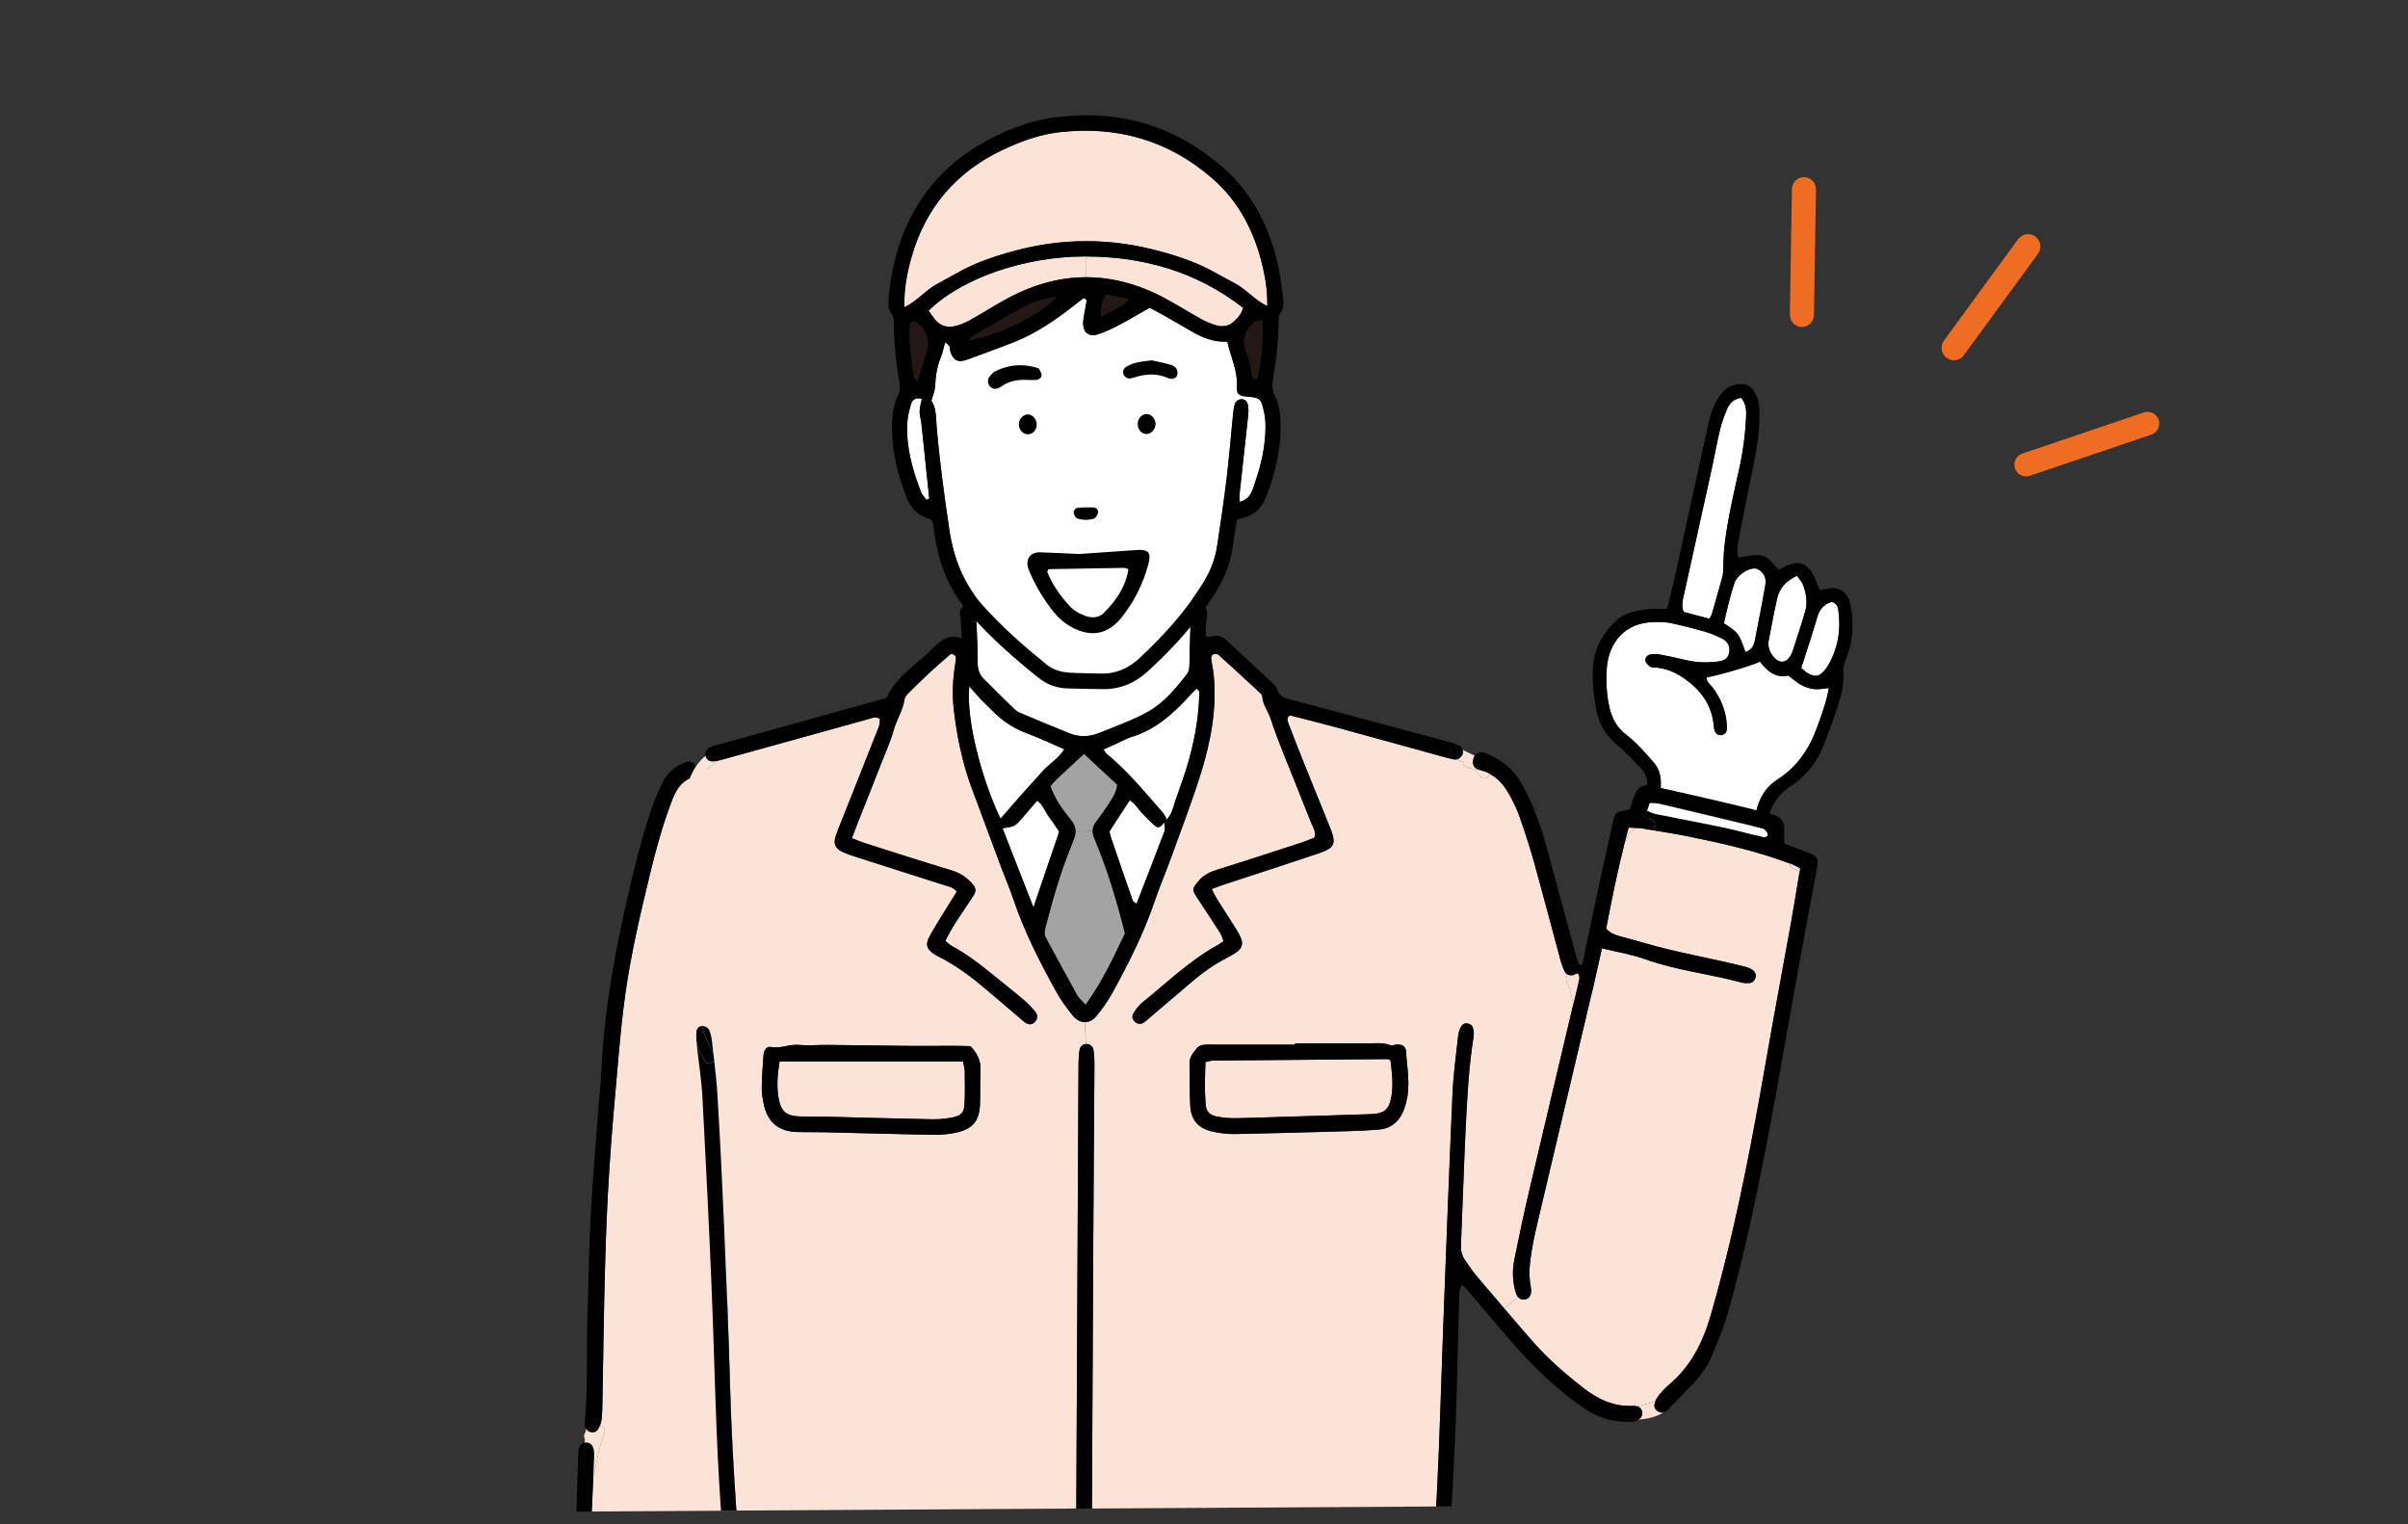 <svg fill="none" height="119" viewBox="0 0 188 119" width="188" xmlns="http://www.w3.org/2000/svg" xmlns:xlink="http://www.w3.org/1999/xlink"><rect x="0" y="0" width="188" height="119" fill="#333333" stroke="none"/><mask id="a" height="119" maskUnits="userSpaceOnUse" width="188" x="0" y="0"><path d="m0 0h188v119h-188z" fill="#d9d9d9"/></mask><g mask="url(#a)"><path d="m141.883 48.16c.185-.642.558-1.012 1.144-1.18.344.118.457.367.498.651.213 1.494-.016 2.917-.758 4.244-.099.173-.214.335-.344.482-.393.454-.702.514-1.25.22-.201-.109-.361-.284-.546-.434.453-1.421.883-2.694 1.256-3.983z" fill="#fff"/><path d="m140.291 44.949c.181.262.385.46.474.696.252.673.379 1.379.17 2.084-.309 1.059-.653 2.108-.996 3.155-.061.182-.17.358-.295.507-.29.347-.705.35-1.034.035-.424-.41-.633-.896-.511-1.494.217-1.081.405-2.171.656-3.244.19-.808.719-1.361 1.536-1.738z" fill="#fff"/><path d="m136.996 50.056c-.078.399-.306.708-.722.848-.529-1.486-.529-1.486-1.684-2.249.226-1.044.482-2.105.823-3.146.194-.587 1.051-1.186 1.646-1.13.2.02.422.196.563.361.246.29.255.667.191 1.018-.259 1.436-.532 2.867-.817 4.298z" fill="#fff"/><path d="m134.82 31.973c.188-.447.479-.827 1.116-.916.424.51.41 1.062.38 1.614-.07 1.266-.223 2.524-.497 3.765-.462 2.087-.965 4.17-1.199 6.296-.06.549-.057 1.101-.089 1.65-.009.196.003.399-.047.584-.271.995-.552 1.984-.838 2.971-.032.106-.106.202-.197.362-.679-.179-1.352-.359-2.01-.532-.197-.543-.044-1.009.055-1.462.72-3.287 1.456-6.569 2.178-9.856.213-.966.378-1.943.612-2.906.129-.534.323-1.06.536-1.57z" fill="#fff"/><path d="m129.546 63.916c.055-.686.182-1.353.344-2.026.056-.232-.064-.408-.23-.485.041-.676-.058-1.333-.59-1.931-.661-.74-1.3-1.494-2.091-2.099-.726-.555-1.135-1.286-1.332-2.179-.217-.977-.266-1.966-.205-2.955.127-2.048 1.396-3.643 3.695-3.677.433-.009.877-.006 1.3.08.89.188 1.77.416 2.646.664.453.131.899.316 1.32.523.517.252.702.651.593 1.165-.102.469-.472.601-.884.654-.832.103-1.655.083-2.479-.112-.69-.168-1.387-.315-2.089-.446-.225-.044-.468-.026-.698.006-.243.038-.45.312-.376.517.058.168.211.316.353.428.08.064.229.055.344.064.852.049 1.603.361 2.299.839 1.259.871 2.129 1.994 2.32 3.564.02.156.02.319.061.469.067.252.229.414.503.414.242.003.445-.185.465-.446.011-.156.006-.316-.006-.473-.083-1.059-.485-1.99-1.121-2.83-.173-.228-.491-.399-.425-.766.881-.141 3.443-.89 4.142-1.222.552.724 1.225 1.321 2.213 1.085.369.275.663.552 1.007.737.307.162.66.284 1.004.322.36.041.736-.044 1.158-.077-.202 1.116-.567 2.076-.913 3.041-.609 1.688-1.556 3.105-3.096 4.091-1.421.907-1.727 2.365-1.906 3.88-.185-.141-.485-.156-.647.105-.361.584-3.218-.234-3.739-.338-.982-.197-1.955-.426-2.94-.582z" fill="#fff"/><path d="m136.85 64.871c.006-.047.012-.096.017-.143.147.112.226.3.124.5-.035-.042-.07-.089-.098-.13-.043-.056-.05-.155-.043-.228z" fill="#000"/><path d="m129.131 62.584c.15 0 .415-.174.433-.3.04-.294.081-.59.096-.88.168.079.286.255.23.485-.161.673-.289 1.341-.344 2.026.985.156 1.958.385 2.939.578.519.103 3.376.922 3.738.338.162-.259.462-.246.647-.105-.006.047-.01.096-.016.142-.009.073 0 .17.042.229.029.041.064.086.099.13-.003.012-.013.026-.02.041-.526.845-2.014.517-2.802.402-1.705-.255-3.374-.74-5.083-.957-.229-.029-.443-.176-.433-.434.022-.604.103-1.197.219-1.784.084.051.179.086.255.086z" fill="#fff"/><path d="m129.562 62.283c-.018.127-.283.3-.433.3-.076 0-.17-.035-.258-.086.052-.281.115-.558.182-.839.076-.312.38-.367.603-.255-.012.29-.053.584-.094.88z" fill="#000"/><path d="m142.768 51.875c.743-1.327.971-2.75.758-4.244-.041-.284-.153-.532-.497-.651-.587.168-.96.537-1.144 1.18-.373 1.289-.804 2.562-1.257 3.984.185.15.347.325.546.434.548.294.858.234 1.25-.22.13-.149.246-.311.344-.484zm-4.157-.452c.329.316.744.312 1.034-.035.124-.147.233-.325.295-.507.344-1.047.688-2.096.996-3.155.207-.705.082-1.411-.17-2.084-.089-.237-.291-.434-.474-.696-.817.379-1.346.931-1.537 1.738-.251 1.072-.439 2.163-.656 3.244-.121.598.088 1.084.512 1.494zm-3.197-5.915c-.341 1.04-.599 2.102-.823 3.146 1.154.763 1.154.763 1.683 2.249.417-.138.644-.449.723-.848.287-1.432.558-2.862.817-4.298.064-.35.055-.728-.191-1.018-.141-.165-.364-.341-.564-.361-.594-.055-1.451.544-1.645 1.13zm-1.126-11.966c-.234.963-.399 1.94-.613 2.906-.721 3.287-1.458 6.569-2.177 9.856-.099.454-.252.919-.055 1.462.658.173 1.332.353 2.01.532.089-.159.165-.255.197-.362.284-.989.566-1.978.838-2.971.05-.185.037-.388.047-.584.031-.549.028-1.101.089-1.65.233-2.128.737-4.209 1.199-6.296.274-1.241.427-2.498.497-3.764.029-.552.044-1.104-.381-1.614-.635.089-.927.469-1.115.916-.217.51-.411 1.036-.536 1.57zm-7.884 24.744c-.936-.757-1.555-1.682-1.779-2.859-.205-1.093-.315-2.192-.262-3.311.066-1.43.742-2.594 1.696-3.564.716-.728 1.736-.91 2.729-1.009.43-.044.864-.009 1.364-.009.217-.887.433-1.723.618-2.562.743-3.366 1.476-6.73 2.213-10.095.188-.849.348-1.706.589-2.541.143-.485.37-.966.65-1.391.384-.581.931-.963 1.676-.969.479-.003.839.185 1.078.604.283.494.386 1.027.396 1.593.022 1.599-.266 3.155-.584 4.71-.338 1.665-.691 3.334-.997 5.007-.099.529-.24 1.078-.076 1.627 2.017-.332 2.017-.332 3.149.971.261-.133.523-.303.81-.408.771-.284 1.412-.058 1.823.661.228.408.378.862.58 1.336.2-.044.386-.08.571-.121 1.004-.22 1.632.323 1.823 1.235.14.651.176 1.335.15 2.001-.034.789-.219 1.567-.525 2.307-.147.358-.205.705-.176 1.127.047.654-.08 1.347-.278 1.979-.366 1.212-.809 2.4-1.268 3.576-.52 1.327-1.384 2.425-2.572 3.194-1.091.702-1.629 1.679-1.833 2.911-.052.309-.119.631-.258.904-.067.124-.326.203-.5.203-.07-.003-.147-.082-.217-.171.102-.199.023-.387-.124-.5.179-1.515.485-2.971 1.906-3.88 1.54-.986 2.487-2.402 3.096-4.091.347-.966.711-1.925.913-3.041-.422.035-.797.118-1.158.077-.344-.038-.696-.159-1.003-.322-.343-.185-.638-.463-1.008-.737-.988.237-1.661-.361-2.213-1.084-.698.332-3.261 1.081-4.141 1.222-.067.367.251.538.424.766.636.842 1.036 1.773 1.121 2.83.012.159.017.319.006.473-.019.259-.222.449-.465.446-.274 0-.436-.162-.503-.414-.041-.15-.041-.312-.061-.469-.191-1.57-1.06-2.695-2.32-3.564-.695-.476-1.447-.789-2.299-.839-.115-.009-.263 0-.344-.064-.141-.112-.294-.261-.353-.428-.074-.205.134-.479.376-.517.23-.032.474-.049.699-.006.701.13 1.398.278 2.088.446.823.197 1.646.217 2.479.112.412-.053.782-.185.884-.654.109-.514-.076-.913-.593-1.165-.421-.208-.867-.393-1.32-.523-.876-.249-1.756-.476-2.646-.664-.421-.086-.867-.089-1.3-.08-2.3.035-3.567 1.631-3.695 3.676-.06.989-.012 1.978.205 2.955.195.893.606 1.624 1.332 2.18.791.604 1.431 1.359 2.091 2.099.532.598.631 1.254.59 1.931-.223-.112-.529-.058-.603.255-.067.281-.131.558-.182.839-.093-.055-.17-.134-.194-.205-.09-.294-.112-.625-.087-.933.043-.555-.127-1.012-.512-1.4-.553-.552-1.064-1.168-1.676-1.662z" fill="#000"/><path d="m55.944 103.42c-.223-9.349.326-18.659.408-28.002.023-2.663.135-5.34.032-7.999-.067-1.755.083-5.909-1.923-6.771-.096-.041-.159-.102-.196-.17-.018.023-.038.045-.058.067-.058.055-.115.121-.185.147-.921.323-1.3 1.104-1.612 1.937-.682 1.819-1.205 3.686-1.658 5.574-.746 3.079-1.47 6.164-1.919 9.304-.245 1.723-.408 3.461-.564 5.198-.258 2.879-.517 5.759-.702 8.647-.167 2.568-.265 5.143-.335 7.719-.096 3.524-.136 7.051-.203 10.575-.006.396-.017.795-.07 1.186-.02.17-.07.341-.136.5.258.013.494.214.374.521-.383.995-.591 2.032-.771 3.082-.014.086-.049.153-.099.201-.042.951-.086 1.904-.129 2.855l10.457-.062c-.274-4.836-.596-9.669-.712-14.508z" fill="#fbe4d7"/><path d="m56.76 92.159c.127-7.699.539-15.389.523-23.091-.006-1.981-.092-3.978-.477-5.926-.233-1.183-.693-2.723-1.909-3.244-.199-.086-.39-.02-.517.105.02.17-.02.344-.115.475.038.07.102.13.196.17 2.008.862 1.858 5.016 1.923 6.771.105 2.659-.009 5.336-.032 7.999-.082 9.343-.63 18.653-.408 28.001.115 4.839.438 9.673.715 14.506l.786-.004c-.506-8.577-.827-17.168-.685-25.762z" fill="#fbe4d7"/><path d="m54.379 60.004c.02.17-.02.344-.115.475-.071-.152-.014-.346.115-.475z" fill="#000"/><path d="m45.644 112.617c.049-.012.1-.018.156-.015.332.012.558.293.59.76.011.196.003.396-.006.596-.017.393-.035.784-.051 1.177-.229.234-.752.076-.752-.318-.002-.737.011-1.471.064-2.2z" fill="#000"/><path d="m45.748 111.541c.008-.061.015-.119.023-.179 0-.006 0-.009 0-.014h.003c.006-.038.009-.076.015-.115.074-.492.855-.361.849.115v.006c.061-.019.124-.029.188-.023-.023.061-.049.119-.079.173-.112.226-.323.351-.586.31-.183-.032-.32-.131-.412-.273z" fill="#000"/><path d="m46.638 111.348c.006-.476-.774-.607-.849-.115-.006.041-.009.077-.015.115h-.003v.014c-.009.06-.015.118-.023.179-.035-.055-.064-.116-.086-.182-.038-.11-.029-.234-.017-.119.259-2.878.127-5.539.211-8.19.086-2.654.115-5.31.252-7.961.141-2.729.379-5.453.58-8.178.083-1.145.22-2.287.271-3.434.211-4.652 1.058-9.199 2.103-13.72.508-2.199 1.043-4.394 1.77-6.534.255-.746.564-1.48.918-2.183.39-.769 1.026-1.304 1.861-1.567.28-.086.577.055.702.303.036.073.058.15.067.229-.13.13-.188.325-.115.475-.018.023-.038.045-.058.067-.058.055-.115.121-.185.147-.921.323-1.3 1.104-1.613 1.937-.682 1.819-1.205 3.686-1.658 5.574-.746 3.079-1.47 6.164-1.919 9.304-.245 1.723-.408 3.461-.564 5.198-.258 2.879-.517 5.759-.702 8.647-.167 2.568-.265 5.143-.335 7.719-.096 3.523-.136 7.051-.203 10.574-.006.396-.017.795-.07 1.186-.02.17-.07.342-.136.501-.064-.006-.127.003-.188.023.002-.002.002-.005.002-.008z" fill="#000"/><path d="m45.8 112.602c-.055-.003-.106.003-.156.015.006-.098.011-.194.02-.292-.08-.151-.092-.345.042-.513.009-.023.012-.046.017-.07.009-.067.015-.136.023-.203.092.143.229.24.414.271.264.041.474-.083.586-.309.029-.055.055-.112.079-.173.258.012.494.214.374.52-.383.995-.591 2.033-.771 3.082-.014.087-.049.154-.099.202.017-.393.035-.784.051-1.177.009-.199.017-.399.006-.596-.029-.464-.253-.745-.587-.757z" fill="#fbe4d7"/><path d="m46.332 115.135c-.229.234-.752.076-.752-.319 0-.737.012-1.471.064-2.199-.271.064-.462.316-.497.689-.02.195-.006.396-.012.593-.049 1.365-.089 2.733-.135 4.1l1.202-.008c.044-.954.088-1.905.13-2.856z" fill="#000"/><path d="m134.601 64.606c-1.773-.373-3.555-.702-5.333-1.062-.22-.044-.427-.153-.688-.246.079-.234.138-.411.211-.625.303.029.58.02.841.083 2.605.613 5.211 1.241 7.814 1.864.115.026.245.055.328.127.105.092.205.223.237.355.041.182-.162.297-.428.234-.995-.237-1.98-.52-2.982-.731z" fill="#fff"/><path d="m78.112 63.908c-1.429-2.971-2.713-7.719-2.438-10.332.417.472.667.769.933 1.05.274.287.568.549.846.833.782.813 1.699 1.405 2.76 1.802.962.361 1.894.804 2.885 1.229-.468.734-1.205 1.159-1.75 1.772-.523.593-1.065 1.171-1.591 1.764-.55.619-1.09 1.248-1.644 1.884z" fill="#fff"/><path d="m81.872 63.73c.283.376.536.775.823 1.191-.644 1.899-1.288 3.79-2.011 5.912-.867-2.215-1.638-4.192-2.414-6.175.956-.14.959-.14 1.591-.859.361-.414.717-.833 1.118-1.301.45.329.6.839.893 1.232z" fill="#fff"/><path d="m88.734 70.548c-.133-.102-.264-.147-.291-.232-.59-1.679-1.17-3.366-1.744-5.051-.038-.106-.049-.229-.074-.37.508-.781 1.023-1.573 1.579-2.428.44.262.65.696.968 1.018.332.335.653.686 1.017.989.242.205.459.089.693-.293.02.229.115.488.044.686-.709 1.885-1.446 3.758-2.191 5.682z" fill="#fff"/><path d="m90.671 63.304c-1.358-1.544-2.663-3.14-4.263-4.452-.086-.073-.139-.185-.258-.35.373-.168.717-.322 1.058-.475.358-.165.708-.37 1.081-.482 1.935-.584 3.363-1.87 4.671-3.328.147-.165.312-.312.459-.46.285.176.217.39.211.572-.061 1.952-.444 3.848-1.017 5.706-.327 1.056-.743 2.087-1.062 3.146-.108.35-.286.616-.52.852.032-.079.02-.168-.023-.252-.089-.171-.208-.334-.336-.478z" fill="#fff"/><path d="m92.936 49.078c-.032.881-.05 1.764-.067 2.645-.009.319.006.631-.208.905-.877 1.133-1.808 2.255-3.061 2.949-1.205.667-2.525 1.127-3.804 1.647-.762.312-1.555.322-2.323.012-1.282-.514-2.56-1.053-3.833-1.589-.176-.076-.35-.197-.488-.332-.794-.772-1.584-1.55-2.363-2.336-.353-.355-.465-.789-.462-1.298.006-.989-.038-1.981-.089-2.97-.012-.252-.052-.504-.108-.752.083-.047.153-.124.191-.24 1.728-5.331 17.661-1.925 16.494.925-.082.197-.011.35.12.434z" fill="#fff"/><path d="m83.833 65.522c.089-.211.133-.414.133-.607l1.343-.052c0 .137.023.278.073.422.038.112.086.223.13.332.959 2.307 1.678 4.693 2.32 7.245-.864 1.812-1.75 3.743-3.073 5.568-.274-.303-.526-.497-.667-.752-.826-1.486-1.629-2.986-2.442-4.479-.147-.265-.104-.511-.029-.795.561-2.142 1.15-4.279 1.999-6.331.073-.182.133-.37.212-.552z" fill="#a3a3a3"/><path d="m83.968 64.917c0-.323-.121-.628-.373-.931-.627-.763-1.205-1.57-1.591-2.613.197-.22.344-.405.514-.564.688-.648 1.384-1.283 2.117-1.963.893.83 1.75 1.627 2.595 2.412-.067.613-.367 1.037-.641 1.462-.321.497-.67.98-1.028 1.452-.171.223-.248.451-.248.695z" fill="#a3a3a3"/><path d="m127.821 109.781c-.105-.023-.214-.044-.318-.038-1.517.089-2.771-.527-3.925-1.428-1.378-1.072-2.695-2.217-3.851-3.53-.769-.874-1.529-1.755-2.286-2.64l1.066-.907c.13.157.306.223.523.202.315-.032.513-.291.51-.682 0-.119-.012-.24-.035-.357-.187-.954-.063-1.899.093-2.836.141-.859.341-1.712.541-2.559 1.294-5.491 2.597-10.977 3.893-16.467.124-.523.249-1.047.373-1.57.227-.96.433-1.922.664-2.945 1.183.293 2.318.475 3.385.855 2.439.871 5.012 1.142 7.493 1.812.188.052.392.058.586.05.265-.009.447-.17.52-.414.076-.252-.035-.479-.239-.622-.157-.109-.351-.185-.538-.234-.613-.156-1.228-.3-1.846-.437-1.431-.319-2.866-.607-4.288-.951-1.153-.278-2.288-.628-3.431-.934-.459-.124-.918-.229-1.313-.661.422-2.24.883-4.489 1.456-6.755.07-.05.127-.127.159-.235.13-.473.433-.789.823-.862.141.006.277.02.414.041.069.012.138.023.207.035.026.009.055.02.084.035.106.05.21.055.303.026 1.014.165 2.024.329 3.029.532 2.664.541 5.31 1.145 7.862 2.099-.003.194.137.344.319.422.156.064.324.15.43.284-.217 1.308-.414 2.569-.641 3.83-.587 3.276-1.205 6.545-1.779 9.821-.913 5.23-1.858 10.455-3.105 15.615-.431 1.773-.89 3.536-1.396 5.285-.603 2.087-1.537 3.99-3.252 5.42-.3.252-.57.552-.822.859-.106.133-.194.285-.256.447-.462.155-.942.264-1.412.395z" fill="#fbe4d7"/><path d="m108.562 82.772c.112.928.226 1.828.083 2.735-.169 1.089-.522 1.426-1.629 1.465-2.291.08-4.578.141-6.869.211-1.225.038-2.446.086-3.671.105-.471.006-.947-.032-1.409-.118-.661-.121-.896-.379-.944-1.024-.08-1.06-.051-2.122-.006-3.241.242-.049.424-.112.606-.115 4.54-.044 9.084-.077 13.625-.115.035.002.067.03.214.099z" fill="#fbe4d7"/><path d="m112.2 116.327c.214-4.195.315-8.396.474-12.596.234-6.101.459-12.201.728-18.3.069-1.541.28-3.076.448-4.611.029-.264.137-.541.284-.758.201-.3.765-.191.863.162.061.22.09.472.055.696-.383 2.393-.505 4.808-.623 7.221-.144 3.009-.235 6.021-.364 9.032-.018.46.073.859.341 1.228.281.382.529.792.835 1.154.734.864 1.467 1.729 2.205 2.59l1.066-.907c-.07-.08-.125-.191-.165-.324-.257-.853-.29-1.726-.113-2.591.361-1.784.737-3.567 1.152-5.339 1.141-4.866 2.296-9.725 3.449-14.588-.066-.323-.136-.645-.21-.966-.019-.064-.078-.226-.114-.373-.035-.038-.064-.083-.086-.14-.078-.196-.19-.443-.122-.658.013-.035.029-.067.052-.102-.015-.043-.026-.086-.038-.13-.051-.038-.092-.089-.127-.15-.15-.272-.258-.575-.341-.878-.693-2.559-1.364-5.128-2.075-7.684-.341-1.22-.733-2.425-1.155-3.619-.207-.593-.5-1.165-.806-1.717-.373-.667-.846-1.219-1.491-1.564-.076.291-.453.5-.72.217-.214-.226-.335-.454-.535-.596-.197-.038-.389-.083-.574-.159-.173-.073-.272-.235-.294-.396-.147-.073-.299-.144-.452-.211-.076.02-.153.026-.23.012-.35-.067-.691-.168-1.034-.261-2.632-.725-5.26-1.458-7.894-2.174-1.297-.353-2.6-.676-3.879-1.009-.3.202-.188.443-.108.657.411 1.072.826 2.142 1.256 3.206.663 1.653 1.346 3.299 2.005 4.955.475 1.203.338 1.535-.88 1.946-2.473.836-4.957 1.634-7.435 2.45-.297.099-.587.214-.944.347.156.3.264.543.405.769.485.772.982 1.532 1.467 2.304.147.234.289.478.399.731.2.472.092.824-.344 1.13-.224.159-.471.294-.717.422-.953.491-1.834 1.098-2.652 1.79-1.208 1.024-2.413 2.055-3.616 3.082-.089.076-.179.153-.283.211-.232.137-.456.099-.653-.077-.203-.179-.258-.431-.127-.642.185-.3.393-.61.662-.827 1.944-1.559 3.734-3.319 5.942-4.53.135-.076.261-.176.44-.3-.089-.22-.144-.449-.264-.635-.599-.934-1.212-1.857-1.82-2.785-.393-.604-.356-.673.095-1.226.399-.485.89-.737 1.476-.922 2.229-.692 4.445-1.42 6.667-2.142.328-.108.65-.252.942-.367.14-.494-.13-.833-.268-1.189-.708-1.806-1.447-3.599-2.161-5.406-.35-.881-.696-1.77-.985-2.671-.194-.599-.627-1.101-.656-1.764-.006-.128-.17-.262-.286-.37-1.043-.966-2.091-1.931-3.151-2.882-.083-.076-.3-.058-.427-.012-.073.026-.141.205-.13.306.052.431.156.852.199 1.283.258 2.613-.217 5.146-.979 7.615-.705 2.266-1.562 4.483-2.372 6.719-.402 1.116-.877 2.208-1.259 3.334-.852 2.527-2.05 4.891-3.334 7.217-.341.622-.768 1.203-1.218 1.752-.258.316-.574.472-.896.472l.08 1.714c.262-.035.552.156.596.46.054.39.074.789.073 1.181-.026 4.359-.064 8.72-.086 13.079-.038 7.179-.073 14.357-.108 21.537l26.878-.162c.021-.429.047-.852.07-1.274zm-2.805-29.25c-.379.648-.969 1.044-1.731 1.101-.788.064-1.578.102-2.369.124-2.961.084-5.923.17-8.891.226-.584.009-1.185-.067-1.756-.194-1.081-.246-1.652-.893-1.719-1.984-.067-1.104-.029-2.214-.061-3.322-.015-.532.317-.881.609-1.244.108-.134.341-.206.523-.226.352-.035.711-.012 1.065-.012h6.05c0-.035 0-.067 0-.099 1.858 0 3.714-.012 5.575.003.625.006 1.263-.103 1.875.15.121.05.297-.049.451-.061.45-.035.731.13.757.535.08 1.298.35 2.6.031 3.897-.094.382-.215.773-.41 1.104z" fill="#fbe4d7"/><path d="m75.321 83.581c.012.83.026 1.662-.009 2.492-.032.766-.211.998-.941 1.151-.535.112-1.094.159-1.644.147-2.808-.053-5.616-.14-8.423-.205-.63-.018-1.265.006-1.897-.018-1.023-.038-1.425-.387-1.609-1.376-.185-.986-.082-1.957.067-2.914h14.318c.056.281.136.499.139.722z" fill="#fbe4d7"/><path d="m84.148 93.949c.017-3.648.035-7.294.058-10.939.003-.355.026-.714.083-1.062.044-.243.217-.419.488-.451l-.08-1.714c-.329 0-.658-.165-.927-.494-.474-.581-.924-1.194-1.288-1.847-1.308-2.356-2.531-4.753-3.392-7.32-.277-.824-.627-1.625-.933-2.441-.777-2.079-1.553-4.154-2.32-6.234-.724-1.984-1.141-4.036-1.381-6.129-.133-1.191-.067-2.374.13-3.554.026-.153.044-.309.041-.466-.003-.176-.323-.323-.459-.205-.539.466-1.081.931-1.603 1.417-.549.511-1.087 1.038-1.617 1.57-.136.137-.297.309-.324.482-.124.874-.627 1.608-.858 2.446-.23.836-.599 1.634-.912 2.446-.315.813-.638 1.621-.959 2.431-.321.813-.641 1.621-.962 2.431-.13.329-.252.663-.424 1.113.402.153.69.278.985.373 2.261.717 4.518 1.454 6.794 2.134.679.202 1.202.564 1.649 1.078.252.287.286.543.08.868-.292.472-.618.922-.921 1.385-.456.692-.924 1.376-1.288 2.186.205.156.373.319.57.425 1.014.552 1.935 1.235 2.828 1.957.861.699 1.737 1.385 2.585 2.096.361.303.699.645 1.005 1.003.261.306.223.613-.02.852-.239.234-.523.223-.844-.049-.965-.821-1.925-1.647-2.892-2.466-1.181-1.001-2.407-1.934-3.804-2.622-.07-.035-.141-.07-.208-.112-.682-.425-.817-.783-.439-1.477.456-.833.976-1.631 1.473-2.44.202-.332.412-.663.636-1.021-.271-.355-.636-.399-.959-.504-2.261-.723-4.524-1.439-6.783-2.166-.412-.131-.832-.266-1.222-.454-.523-.252-.673-.625-.5-1.171.133-.417.3-.818.462-1.222.876-2.208 1.762-4.412 2.628-6.627.168-.431.414-.856.361-1.35-.323-.217-.621-.049-.915.032-3.698 1.024-7.394 2.051-11.092 3.073-.194.052-.384.109-.581.159-2.787 1.527-1.881 6.787-1.863 9.387.026 3.686-.555 7.74.546 11.327.029-.006.061-.003.092 0 .17.02.405.135.471.275.133.278.208.599.242.908.038.323.076.648.109.971.023.041.05.083.073.124.089.159.071.309-.006.428.105.91.202 1.819.258 2.732.199 3.366.367 6.73.511 10.095.176 4.157.35 8.318.465 12.478.092 3.281.27 6.554.497 9.824l26.539-.159c.039-7.936.08-15.874.118-23.813zm-7.596-10.332c-.051.871.003 1.743-.039 2.613-.064 1.27-.555 1.876-1.794 2.167-.57.134-1.173.197-1.759.188-2.851-.045-5.7-.134-8.55-.199-.714-.017-1.427.003-2.14-.017-1.488-.041-2.355-.763-2.646-2.214-.083-.425-.159-.865-.15-1.295.012-.833.074-1.662.138-2.492.032-.411.258-.702.555-.641.759.156 1.459-.231 2.216-.162.746.07 1.502-.003 2.255.003 2.138.023 4.275.058 6.416.077 1.187.009 2.375-.006 3.564-.003.39 0 .783.014 1.149.023.611.64.831 1.228.786 1.952z" fill="#fbe4d7"/><path d="m140.287 66.988c.382.162.832.382 1.011.786.133.3.159.596.101.893-.019.102-.05.2-.086.3-.197.517-1.034.294-.838-.231.066-.17.159-.405.05-.578-.012-.018-.023-.035-.038-.049.018-.105.035-.208.051-.316-.283-.141-.51-.284-.756-.376-.015-.006-.029-.012-.044-.014 0-.038.003-.073.014-.114.059-.205.315-.393.535-.303z" fill="#000"/><path d="m140.538 67.796c-.016.108-.034.211-.051.315-.106-.133-.274-.22-.43-.284-.182-.079-.322-.229-.319-.422.014.003.029.008.044.014.246.092.473.235.756.376z" fill="#fbe4d7"/><path d="m130.361 109.915c.081-.083.161-.171.243-.255-.02.041-.052.082-.093.118-.048.047-.101.093-.15.137z" fill="#fbe4d7"/><path d="m130.268 110.014c-.054.054-.107.118-.174.159-.073.044-.147.076-.223.092.168-.101.329-.217.488-.347-.03.032-.059.064-.091.096z" fill="#000"/><path d="m129.492 108.94c.252-.306.52-.607.822-.858 1.715-1.431 2.649-3.334 3.252-5.421.505-1.749.965-3.513 1.396-5.284 1.247-5.16 2.193-10.383 3.105-15.615.574-3.276 1.193-6.545 1.779-9.821.229-1.26.424-2.524.641-3.83.015.014.026.032.038.049.109.173.017.408-.05.578-.197.526.641.749.838.231.038-.102.067-.2.086-.3l.278.051c-.5 2.712-1.008 5.421-1.499 8.133-.714 3.938-1.375 7.884-2.129 11.812-.905 4.706-1.887 9.401-3.201 14.014-.303 1.061-.759 2.081-1.173 3.107-.361.891-.933 1.651-1.597 2.342-.491.51-.982 1.021-1.473 1.532.185-.341-.24-.74-.619-.564-.245.115-.497.211-.75.291.064-.161.15-.314.256-.446z" fill="#000"/><path d="m129.985 109.096c.379-.176.803.223.619.564-.082.083-.163.17-.243.255-.003 0-.003.003-.003.003-.159.13-.321.246-.488.347-.153.035-.306.009-.447-.086-.211-.138-.326-.367-.248-.613.018-.058.037-.118.06-.176.253-.082.505-.177.75-.294z" fill="#000"/><path d="m128.459 64.713c.13.02.256.041.386.061-.092.029-.197.023-.303-.026-.028-.014-.057-.026-.083-.035z" fill="#fbe4d7"/><path d="m128.459 64.712c-.069-.012-.138-.023-.207-.035-.137-.02-.272-.035-.414-.041.188-.036.398-.014.621.076z" fill="#000"/><path d="m127.82 109.781c.472-.13.951-.239 1.416-.392-.023.057-.044.118-.061.176-.077.245.038.473.249.612.141.096.295.122.447.087-.587.347-1.24.511-1.923.54.051-.038.104-.084.15-.141.236-.287.107-.778-.246-.874-.012-.001-.021-.004-.032-.008z" fill="#fbe4d7"/><path d="m127.149 64.6c.246.014.472.02.688.038-.389.073-.692.387-.822.862-.032.108-.09.185-.16.235.096-.381.194-.755.294-1.135z" fill="#fbe4d7"/><path d="m126.176 65.268c.367-1.304 1.589-1.838 2.806-1.273.398.188.207.69-.137.778-.13-.02-.258-.041-.386-.061-.223-.089-.434-.112-.622-.074-.216-.018-.442-.023-.688-.038-.1.379-.198.754-.294 1.133-.286.2-.8-.032-.679-.466z" fill="#000"/><path d="m127.027 110.773c-.549-.061-.555-.928 0-.868.099.012.199.017.297.026.006-.003.012-.009.02-.012.156-.049.315-.096.474-.14.011.003.02.006.032.009.353.096.482.587.245.874-.047.058-.098.103-.15.141-.3.015-.606.005-.918-.03z" fill="#000"/><path d="m129.634 62.759c-.259-.064-.536-.055-.841-.083-.073.214-.133.39-.211.625.26.093.469.203.689.246 1.776.358 3.559.689 5.332 1.062 1.002.211 1.987.494 2.984.734.266.064.469-.052.428-.234-.032-.134-.132-.262-.237-.355-.083-.073-.213-.102-.329-.127-2.605-.628-5.21-1.254-7.815-1.867zm-3.787 1.746c.287-1.289.265-1.044 1.412-1.333.078-.258.163-.555.263-.843.327-.928.662-1.151 1.603-.945 2.008.441 4.013.913 6.013 1.379.846.196 1.69.413 2.534.626.268.067.538.14.8.217.57.17.844.552.829 1.148-.009.353-.003.705-.003 1.095.67.255 1.298.485 1.916.728.695.272.78.428.644 1.162-.061.326-.121.654-.182.98l-.277-.052c.057-.297.032-.593-.102-.893-.179-.405-.629-.625-1.011-.786-.219-.089-.475.099-.535.303-.012.041-.013.076-.013.114-2.554-.954-5.2-1.559-7.862-2.099-1.005-.202-2.016-.367-3.03-.532.344-.086.535-.59.137-.778-1.217-.566-2.439-.032-2.806 1.272l-.474-.105c.046-.218.094-.438.144-.658z" fill="#000"/><path d="m123.115 75.675c-.067-.211-.24-.3-.414-.3l.618-.067c.07-.003.14-.003.208-.006.411-1.934.812-3.871 1.225-5.804.312-1.448.627-2.891.95-4.333l.474.105c-.121.434.393.664.679.466-.571 2.266-1.033 4.515-1.456 6.755.395.434.854.537 1.314.661 1.144.306 2.279.657 3.431.934 1.421.344 2.856.632 4.287.951.618.135 1.233.281 1.846.437.188.049.382.124.538.234.204.143.315.37.239.622-.073.243-.255.405-.52.414-.194.009-.398.003-.586-.05-2.481-.67-5.056-.942-7.493-1.812-1.065-.382-2.2-.564-3.385-.855-.232 1.024-.437 1.985-.664 2.946-.124.523-.248 1.046-.373 1.57l-.347-.08c.014-.055.017-.115.006-.182-.11-.657-.229-1.312-.392-1.955.009-.073.018-.144.026-.217-.038-.044-.076-.07-.11-.083-.03-.115-.065-.232-.101-.347z" fill="#000"/><path d="m122.832 78.396c.144-.61.288-1.22.433-1.829.017-.082.029-.162.035-.243.165.642.284 1.298.393 1.955.012.067.009.127-.006.182-.093.408-.734.535-.832.049-.009-.039-.014-.077-.023-.114z" fill="#000"/><path d="m122.8 76.138c-.188.032-.361-.003-.485-.111-.011-.04-.023-.08-.038-.121-.104-.323.162-.532.424-.532.173 0 .348.089.414.3.038.115.073.231.102.347-.158-.071-.282.097-.417.117z" fill="#000"/><path d="m122.314 76.029c.124.108.297.142.485.111.136-.02.26-.188.416-.115.032.099.058.2.084.3-.006.08-.019.162-.035.243-.146.61-.29 1.22-.434 1.829-.066-.323-.136-.645-.21-.966-.018-.064-.078-.226-.114-.373-.035-.038-.064-.083-.086-.14-.078-.196-.19-.443-.122-.658.013-.035.029-.067.052-.102-.014-.043-.026-.086-.036-.129z" fill="#fbe4d7"/><path d="m119.382 92.984c1.141-4.866 2.296-9.725 3.449-14.588.009.038.014.076.023.112.098.485.739.358.832-.049l.347.08c-1.297 5.49-2.601 10.978-3.893 16.467-.2.848-.399 1.7-.541 2.559-.156.936-.281 1.882-.093 2.837.023.115.035.236.035.356.003.39-.195.651-.511.683-.216.019-.392-.047-.522-.202-.07-.08-.125-.191-.166-.325-.256-.852-.289-1.726-.112-2.59.361-1.785.735-3.569 1.152-5.34z" fill="#000"/><path d="m115.878 59.326c-.251-.105-.5-.22-.745-.338.167-.226.47-.341.756-.235 1.138.437 2.108 1.122 2.751 2.166.45.74.829 1.532 1.154 2.336.817 2.026 1.298 4.157 1.863 6.26.476 1.761.959 3.516 1.444 5.271.052.182.144.35.217.523l-.618.067c-.263 0-.529.208-.425.532.014.041.026.082.038.121-.051-.038-.092-.089-.127-.15-.15-.272-.258-.575-.341-.878-.693-2.559-1.364-5.128-2.075-7.684-.341-1.219-.733-2.425-1.155-3.619-.207-.593-.5-1.165-.806-1.717-.373-.667-.846-1.219-1.491-1.564.035-.127.012-.272-.106-.396-.026-.026-.049-.058-.073-.086.08-.212.008-.494-.261-.608z" fill="#000"/><path d="m115.49 60.108c-.437-.096-.601-.494-.457-.928.023-.07.058-.134.102-.191.245.118.494.234.746.338.268.112.341.396.262.604.022.029.047.061.072.086.119.124.141.269.107.396-.247-.135-.526-.238-.832-.305z" fill="#000"/><path d="m114.198 59.48c-.147-.073-.299-.144-.452-.211.188-.049.353-.2.434-.384.045-.109.045-.237.003-.358.318.147.633.309.95.463-.044.058-.079.121-.102.191-.144.434.02.833.456.928.306.067.584.17.832.306-.075.291-.453.5-.72.217-.213-.226-.334-.454-.534-.596-.197-.038-.39-.083-.575-.159-.171-.073-.27-.235-.292-.397z" fill="#fbe4d7"/><path d="m113.482 59.154c-.507-.211-.286-1.053.232-.839.159.067.315.137.472.211.043.121.043.249-.004.358-.08.185-.245.335-.433.384-.088-.04-.177-.076-.267-.114z" fill="#000"/><path d="m94.121 86.146c.049.645.283.902.944 1.024.462.086.94.124 1.409.118 1.224-.018 2.446-.067 3.671-.105 2.291-.07 4.578-.13 6.87-.211 1.106-.041 1.457-.376 1.629-1.465.141-.907.028-1.806-.084-2.735-.147-.07-.179-.099-.213-.099-4.542.038-9.086.071-13.626.115-.182.003-.364.067-.606.115-.045 1.119-.074 2.18.006 3.241zm-1.253-3.117c-.015-.532.317-.881.609-1.244.108-.134.341-.206.523-.226.352-.035.711-.012 1.065-.012h6.05c0-.035 0-.067 0-.099 1.858 0 3.714-.012 5.575.003.625.006 1.263-.103 1.875.15.121.05.297-.049.451-.061.451-.035.731.13.757.535.08 1.298.35 2.6.031 3.897-.092.379-.213.769-.41 1.101-.379.648-.969 1.044-1.731 1.101-.788.064-1.577.102-2.369.124-2.961.083-5.923.17-8.891.226-.584.009-1.185-.067-1.756-.194-1.081-.246-1.652-.893-1.718-1.984-.067-1.101-.029-2.211-.061-3.319z" fill="#000"/><path d="m93.437 47.252c.35.508.446 1.056.214 1.621-.13.316-.503.35-.717.202 0-.108.006-.217.009-.325.011-.316.047-.635.112-.942.065-.284.202-.475.382-.557z" fill="#000"/><path d="m76.054 47.662c-.064-.234-.271-.387-.482-.411 2.069-5.083 15.547-3.379 17.866.003-.182.08-.318.272-.382.558-.067.306-.102.628-.112.942-.003.108-.009.217-.009.325-.13-.084-.202-.237-.121-.434 1.167-2.85-14.767-6.256-16.494-.925-.038.115-.108.194-.191.24-.023-.1-.049-.199-.074-.297z" fill="#fff"/><path d="m75.57 47.25c.211.023.42.176.482.411.026.099.051.197.076.297-.297.176-.783-.052-.647-.472.027-.08.056-.158.089-.237z" fill="#000"/><path d="m85.357 96.218c.023-4.359.061-8.72.086-13.079.003-.393-.017-.792-.073-1.181-.044-.303-.332-.494-.596-.46-.271.032-.446.208-.488.451-.058.347-.08.705-.083 1.062-.023 3.646-.041 7.291-.058 10.939-.038 7.939-.079 15.876-.117 23.814l1.22-.007c.036-7.181.071-14.359.108-21.538z" fill="#000"/><path d="m60.796 85.774c.185.989.587 1.339 1.609 1.376.632.023 1.268 0 1.897.018 2.808.067 5.615.153 8.423.205.549.012 1.109-.035 1.644-.147.73-.153.909-.385.941-1.151.035-.83.02-1.662.009-2.492-.003-.223-.083-.443-.14-.722-4.784 0-9.517 0-14.318 0-.148.956-.252 1.928-.067 2.914zm1.473 2.597c-1.488-.041-2.355-.763-2.646-2.215-.083-.425-.159-.865-.15-1.295.012-.833.074-1.662.138-2.492.032-.411.258-.702.555-.642.759.156 1.459-.231 2.216-.162.746.07 1.502-.003 2.255.003 2.138.023 4.275.058 6.416.077 1.187.009 2.375-.006 3.564-.003.39 0 .783.014 1.149.023.609.639.829 1.229.785 1.952-.051.871.003 1.743-.039 2.613-.064 1.27-.555 1.876-1.794 2.167-.57.133-1.173.197-1.759.188-2.851-.045-5.7-.133-8.55-.199-.712-.017-1.425.003-2.138-.017z" fill="#000"/><path d="m55.762 82.794c-.02-.185-.044-.37-.067-.552.023.041.05.083.073.124.088.159.071.309-.006.428z" fill="#fbe4d7"/><path d="m55.076 59.007c.239-.2.511-.367.817-.503.509-.223.947.526.44.751-.08.038-.162.076-.236.118-.073.02-.147.038-.223.052-.393.077-.676-.061-.78-.353-.009-.021-.014-.044-.017-.064z" fill="#000"/><path d="m86.407 58.853c1.6 1.312 2.907 2.908 4.263 4.452.13.144.249.306.335.479.043.083.055.173.023.252-.047.049-.096.092-.147.138v.006c-.233.382-.45.497-.693.293-.364-.303-.685-.654-1.017-.989-.318-.322-.529-.755-.968-1.018-.558.856-1.071 1.647-1.579 2.428.026.141.038.264.074.37.574 1.685 1.155 3.372 1.744 5.051.029.083.159.131.291.232.746-1.922 1.482-3.796 2.19-5.68.073-.196-.023-.457-.044-.685.003 0 .003-.003.003-.003.076-.038.121-.086.145-.141.233-.237.412-.504.52-.852.32-1.059.737-2.09 1.062-3.146.571-1.859.956-3.755 1.017-5.706.006-.182.076-.396-.211-.572-.147.147-.312.294-.459.46-1.308 1.458-2.735 2.744-4.671 3.328-.373.112-.721.319-1.081.482-.341.153-.685.306-1.058.475.121.162.173.275.259.347zm-2.787 7.221c-.849 2.052-1.438 4.189-1.999 6.331-.076.284-.118.529.029.795.812 1.492 1.615 2.993 2.441 4.479.141.255.393.449.667.752 1.323-1.825 2.21-3.755 3.073-5.568-.641-2.553-1.361-4.937-2.32-7.245-.044-.109-.092-.22-.13-.332-.05-.144-.073-.285-.073-.422 0-.243.079-.472.249-.695.358-.472.708-.954 1.028-1.452.274-.425.574-.849.641-1.462-.844-.784-1.702-1.582-2.595-2.412-.734.679-1.431 1.315-2.117 1.963-.17.159-.318.344-.514.564.386 1.044.965 1.85 1.591 2.613.252.303.373.607.373.931 0 .194-.044.396-.133.607-.076.182-.136.37-.211.552zm-3.758-2.275c-.632.721-.635.721-1.591.859.777 1.982 1.549 3.96 2.414 6.175.723-2.122 1.367-4.013 2.011-5.912-.286-.417-.539-.816-.823-1.191-.292-.393-.443-.902-.893-1.232-.402.469-.758.887-1.118 1.301zm-3.252-9.173c-.265-.281-.517-.578-.933-1.05-.274 2.613 1.008 7.361 2.438 10.332.555-.636 1.096-1.266 1.644-1.885.526-.593 1.068-1.171 1.591-1.764.545-.613 1.282-1.037 1.75-1.772-.991-.425-1.923-.868-2.885-1.229-1.061-.396-1.976-.989-2.76-1.802-.277-.282-.571-.544-.846-.831zm-20.454 3.484c4.193-1.162 8.385-2.327 12.577-3.493.153-.041.3-.086.471-.135.415-.925 1.106-1.624 1.846-2.287.618-.555 1.279-1.066 1.859-1.659.59-.604 1.196-1.046 2.178-.699-.029-.532-.047-.96-.079-1.388-.011-.197-.07-.393-.071-.587-.006-.29.214-.549.476-.605.051-.012.105-.012.159-.006-.035.079-.064.156-.089.237-.136.419.349.648.647.472.055.249.096.5.108.752.051.989.096 1.981.089 2.97-.003.508.109.942.462 1.298.78.786 1.569 1.564 2.363 2.336.138.137.312.258.488.332 1.274.538 2.55 1.075 3.833 1.59.768.309 1.559.3 2.323-.012 1.281-.52 2.599-.98 3.804-1.647 1.253-.693 2.184-1.816 3.061-2.949.214-.275.199-.587.208-.905.017-.881.035-1.764.067-2.645.214.147.587.112.717-.202.23-.567.136-1.113-.214-1.621.108-.052.229-.061.358-.032.341.077.479.344.433.849-.026.275-.073.549-.092.827-.015.234-.003.472-.003.689.227.255.45.049.662.038.338-.02.641.076.877.29 1.23 1.119 2.449 2.249 3.663 3.385.168.159.341.361.408.575.138.454.471.59.873.693 1.415.367 2.828.749 4.243 1.129 2.787.746 5.579 1.494 8.366 2.246.225.064.453.142.663.243.147.073.252.202.294.341-.156-.076-.312-.144-.471-.211-.517-.214-.739.628-.232.839.09.038.181.076.265.115-.075.02-.153.026-.23.012-.35-.067-.691-.168-1.033-.261-2.633-.725-5.261-1.458-7.895-2.174-1.297-.353-2.6-.676-3.879-1.009-.3.202-.188.443-.108.657.411 1.072.826 2.142 1.257 3.206.662 1.653 1.345 3.299 2.005 4.955.474 1.203.338 1.535-.881 1.946-2.473.836-4.957 1.633-7.435 2.45-.297.099-.587.214-.944.347.156.3.264.543.405.769.485.772.982 1.532 1.467 2.304.147.234.289.478.399.731.2.472.092.824-.344 1.13-.224.159-.471.294-.717.422-.953.491-1.834 1.098-2.652 1.79-1.208 1.024-2.413 2.055-3.616 3.082-.089.076-.179.153-.283.211-.232.137-.456.099-.653-.077-.203-.179-.258-.431-.127-.642.185-.3.393-.61.662-.827 1.944-1.559 3.734-3.319 5.942-4.53.135-.076.261-.176.44-.3-.089-.22-.144-.449-.264-.635-.599-.934-1.212-1.857-1.82-2.785-.393-.604-.356-.673.096-1.226.399-.485.889-.737 1.476-.922 2.229-.692 4.445-1.42 6.667-2.142.329-.108.65-.252.942-.367.14-.494-.13-.833-.268-1.189-.708-1.806-1.447-3.599-2.161-5.406-.35-.881-.695-1.77-.985-2.671-.194-.599-.627-1.101-.656-1.764-.006-.127-.17-.262-.286-.37-1.043-.966-2.091-1.931-3.151-2.882-.083-.076-.3-.058-.427-.012-.073.026-.141.205-.13.306.051.431.156.852.199 1.283.258 2.613-.217 5.146-.979 7.615-.705 2.266-1.562 4.484-2.372 6.719-.402 1.116-.877 2.208-1.259 3.334-.852 2.527-2.05 4.891-3.334 7.217-.341.622-.768 1.203-1.218 1.752-.258.316-.574.472-.896.472-.329 0-.658-.165-.927-.494-.474-.581-.924-1.194-1.288-1.847-1.308-2.356-2.531-4.753-3.392-7.32-.277-.824-.627-1.625-.933-2.441-.777-2.079-1.553-4.154-2.32-6.234-.724-1.984-1.141-4.036-1.381-6.129-.133-1.191-.067-2.374.13-3.554.026-.153.044-.309.041-.466-.003-.176-.323-.323-.459-.205-.539.466-1.081.931-1.603 1.417-.549.511-1.087 1.038-1.617 1.57-.136.137-.297.309-.324.482-.124.874-.627 1.608-.858 2.446-.23.836-.599 1.634-.912 2.446-.315.813-.638 1.621-.959 2.431-.321.813-.641 1.621-.962 2.431-.13.329-.252.663-.424 1.113.402.153.69.278.985.373 2.261.718 4.518 1.455 6.794 2.134.679.202 1.202.564 1.649 1.078.252.287.286.543.08.868-.292.472-.618.922-.921 1.385-.456.692-.924 1.376-1.288 2.186.205.156.373.319.57.425 1.014.552 1.935 1.235 2.828 1.957.861.699 1.737 1.385 2.585 2.096.361.303.699.645 1.005 1.003.261.306.223.613-.02.852-.239.234-.523.223-.844-.049-.965-.821-1.925-1.647-2.892-2.466-1.181-1.001-2.406-1.934-3.804-2.622-.07-.035-.141-.07-.208-.112-.682-.425-.817-.783-.44-1.477.456-.833.976-1.631 1.473-2.44.202-.332.412-.663.636-1.021-.271-.355-.636-.399-.959-.504-2.261-.723-4.524-1.439-6.783-2.166-.412-.131-.832-.266-1.222-.454-.523-.252-.673-.625-.5-1.171.133-.417.3-.818.462-1.222.876-2.208 1.762-4.412 2.628-6.627.168-.431.414-.856.361-1.35-.323-.217-.621-.049-.915.032-3.698 1.024-7.394 2.051-11.092 3.073-.194.052-.383.109-.58.159.076-.044.156-.08.236-.118.508-.226.07-.974-.44-.751-.306.135-.577.303-.817.504-.076-.316.108-.604.505-.749.186-.076.386-.102.577-.153z" fill="#000"/><path d="m55.695 82.241c-.389-.695-.688-1.413-.915-2.154.029-.006.061-.003.092 0 .17.02.405.135.471.275.133.278.208.599.242.908.036.323.074.646.109.971z" fill="#000"/><path d="m55.016 82.804c-.232-.399-.433-.804-.609-1.216-.012-.092-.023-.188-.032-.281-.029-.272-.052-.552-.011-.818.035-.22.199-.388.415-.402.229.74.526 1.459.915 2.154.023.182.047.367.067.552-.151.246-.555.338-.746.011z" fill="#000"/><path d="m54.408 81.587c-1.773-4.148-.918-8.937-1.049-13.344-.076-2.61-.65-7.303 1.718-9.237.003.02.009.044.017.067.105.293.386.431.78.353.076-.015.15-.032.223-.052-2.787 1.527-1.881 6.787-1.863 9.387.026 3.686-.555 7.74.546 11.327-.217.014-.382.182-.415.402-.041.266-.018.546.011.818.007.091.02.187.032.279z" fill="#fbe4d7"/><path d="m56.993 108.099c-.115-4.161-.288-8.321-.465-12.478-.144-3.366-.312-6.73-.511-10.095-.054-.913-.153-1.822-.258-2.732-.15.246-.555.338-.746.011-.232-.399-.433-.804-.609-1.216.15 1.365.364 2.724.44 4.091.265 4.908.503 9.818.708 14.729.245 5.84.32 11.688.738 17.523l1.2-.007c-.226-3.27-.403-6.544-.497-9.824z" fill="#000"/><path d="m113.801 106.015c.038-1.506.066-3.012.118-4.518.015-.376-.043-.778.239-1.215.223.243.411.437.581.639 1.109 1.292 2.206 2.599 3.322 3.886 1.326 1.531 2.77 2.944 4.355 4.204.497.393 1.005.776 1.546 1.107 1.036.633 2.168.945 3.397.859.214-.016.417-.05.587-.17-.3.013-.606.003-.918-.032-.549-.061-.555-.928 0-.868.098.012.198.017.297.026.006-.003.012-.009.019-.012.156-.049.316-.096.475-.14-.105-.022-.214-.044-.319-.038-1.517.09-2.77-.526-3.925-1.427-1.377-1.072-2.694-2.217-3.85-3.531-.769-.873-1.53-1.755-2.286-2.639-.736-.861-1.47-1.726-2.205-2.59-.306-.361-.554-.772-.835-1.154-.268-.37-.357-.769-.341-1.229.131-3.009.22-6.021.364-9.032.118-2.413.239-4.828.623-7.221.035-.226.006-.478-.055-.696-.098-.353-.662-.463-.864-.162-.147.217-.253.494-.283.758-.167 1.535-.379 3.07-.448 4.611-.269 6.1-.495 12.201-.728 18.3-.159 4.199-.261 8.401-.474 12.596-.021.423-.047.845-.07 1.268l1.205-.008c.239-3.854.382-7.711.473-11.571z" fill="#000"/><path d="m97.32 27.537c-.382-.951-.156-1.74.641-2.422.118-.102.352-.067.609-.105.083 1.611-.109 3.114-.412 4.591-.376.045-.387-.188-.408-.356-.079-.586-.209-1.15-.43-1.708z" fill="#231815"/><path d="m88.137 23.341c-.2.205-.3.367-.447.45-.532.309-1.077.593-1.702.931-.118-.664.08-1.139.321-1.746.655.13 1.181.235 1.828.364z" fill="#231815"/><path d="m79.653 24.104c.861-.485 1.785-.798 2.837-.942-1.196 1.391-4.53 3.032-6.867 3.402.092-.108.144-.208.227-.258 1.265-.74 2.525-1.483 3.802-2.202z" fill="#231815"/><path d="m71.369 29.429c-.223-1.282-.39-2.571-.355-3.877.003-.079.015-.156.032-.232.035-.173.332-.287.477-.182.74.537 1.083 1.353.867 2.154-.217.789-.474 1.567-.755 2.486-.136-.17-.248-.25-.267-.349z" fill="#231815"/><path d="m70.829 33.083c.023-.505.141-1.018.283-1.503.108-.37.379-.602.858-.431-.061.315-.168.64-.173.966-.006.309.105.619.138.934.208 1.954.411 3.915.612 5.871-.07.035-.141.07-.214.105-.15-.214-.35-.405-.44-.638-.65-1.711-1.147-3.454-1.065-5.304z" fill="#fff"/><path d="m97.446 32.424c.029-.272.032-.555-.02-.824-.038-.205-.165-.385-.385-.428l.045-.249c.061.011.13.02.202.026 1.097.086 1.161.15 1.393 1.2.173.786.13 1.573.045 2.362-.124 1.191-.459 2.33-.844 3.455-.174.517-.385 1.037-1.112 1.209 0-.246-.017-.431.003-.61.226-2.048.453-4.094.673-6.141z" fill="#fff"/><path d="m74.207 27.479c.226.664.599.843 1.285.596 1.19-.434 2.378-.868 3.558-1.324 1.866-.719 3.484-1.856 5.037-3.091.153-.124.309-.243.468-.358.029-.02.079-.009.124-.012.245.118.121.329.099.5-.064.47-.202.936-.214 1.405-.017.749.456 1.128 1.158.899.594-.194 1.17-.473 1.728-.769.768-.402 1.514-.852 2.311-1.307.462.252.912.488 1.355.74.618.353 1.234.714 1.849 1.072.864.507 1.766.893 2.855.839.262 1.197.832 2.295.746 3.561-.032.449.135.628.526.695l-.045.249c-.029-.006-.064-.009-.099-.009-.265-.003-.468.147-.542.384-.082.259-.112.54-.139.813-.168 1.656-.297 3.316-.497 4.967-.214 1.766-.476 3.529-.743 5.29-.156 1.03-.532 1.978-1.081 2.871-1.358 2.215-3.088 4.109-4.971 5.874-.877.824-1.9 1.264-3.117 1.212-.791-.032-1.585-.017-2.375-.07-.632-.044-1.243-.208-1.76-.625-1.756-1.42-3.449-2.903-4.963-4.591-1.543-1.72-2.314-3.74-2.649-5.984-.396-2.665-.761-5.331-.985-8.017-.058-.695-.014-1.433-.408-2.013.107-.405.274-.769.289-1.142.035-.757.13-1.49.427-2.196.15-.358.217-.749.35-1.222.141.124.277.191.329.3.067.137.044.312.092.463z" fill="#fff"/><path d="m72.496 24.253c2.722-2.648 7.652-4.209 12.077-4.233h.248l-.012 1.621c-2.031 0-4.058.538-6.083 1.617-.976.517-1.906 1.124-2.872 1.665-.376.211-.78.396-1.193.511-.656.176-1.256.049-1.696-.532-.164-.212-.317-.435-.47-.649z" fill="#fbe4d7"/><path d="m84.821 20.02c4.486.018 8.63 1.206 12.233 4.01-.139.523-.45.827-.774 1.113-.389.347-.871.384-1.343.249-.414-.118-.817-.297-1.196-.507-.967-.535-1.9-1.133-2.879-1.65-2.016-1.062-4.036-1.593-6.051-1.593z" fill="#fbe4d7"/><path d="m98.945 23.899c-1.023-.502-1.67-1.341-2.575-1.806-.912-.469-1.794-1.015-2.732-1.429-.902-.396-1.846-.708-2.796-.974-.991-.275-1.999-.502-3.016-.648-1.014-.144-2.047-.22-3.073-.217-1.024.003-2.059.08-3.076.234-1.014.15-2.022.387-3.01.67-.947.268-1.891.59-2.79.992-.937.422-1.814.971-2.722 1.452-.899.476-1.534 1.333-2.55 1.81-.029-1.382.199-2.623.539-3.836 1.1-3.938 3.523-6.762 7.224-8.488 1.37-.638 2.782-1.154 4.292-1.333 4.524-.529 8.565.61 12.011 3.619 2.1 1.835 3.296 4.224 3.922 6.915.227.959.358 1.926.352 3.039z" fill="#fbe4d7"/><g fill="#000"><path d="m97.748 29.246c.02.167.032.402.408.356.303-1.477.497-2.98.412-4.591-.258.038-.491.003-.609.105-.797.683-1.023 1.471-.641 2.422.221.557.352 1.121.43 1.708zm-9.611-5.905c-.647-.131-1.173-.234-1.829-.364-.239.607-.44 1.081-.321 1.746.624-.338 1.17-.622 1.702-.931.148-.083.25-.244.449-.45zm-8.484.761c-1.276.719-2.535 1.462-3.801 2.202-.083.049-.135.15-.227.258 2.337-.37 5.671-2.013 6.867-3.402-1.053.144-1.978.455-2.838.942zm4.919-4.083c-4.425.023-9.356 1.585-12.077 4.233.153.214.306.437.471.651.44.581 1.04.708 1.696.532.414-.115.817-.3 1.193-.511.965-.54 1.894-1.148 2.872-1.665 2.025-1.078 4.052-1.617 6.083-1.617 2.015 0 4.036.532 6.051 1.593.979.517 1.913 1.116 2.879 1.65.379.208.783.388 1.196.507.471.137.953.099 1.343-.249.323-.287.635-.59.774-1.113-3.602-2.804-7.747-3.992-12.233-4.01-.083 0-.165 0-.249 0zm-11.855 11.259c.393.578.35 1.318.408 2.013.226 2.686.59 5.351.985 8.017.335 2.243 1.106 4.265 2.649 5.984 1.514 1.688 3.207 3.171 4.963 4.591.517.416 1.126.581 1.759.625.788.051 1.584.038 2.375.07 1.215.052 2.238-.387 3.117-1.212 1.884-1.766 3.613-3.66 4.971-5.874.549-.893.924-1.841 1.081-2.871.265-1.761.529-3.525.743-5.29.199-1.652.329-3.311.497-4.967.026-.272.058-.552.139-.813.076-.237.277-.387.543-.384.035 0 .07.003.099.009.22.042.347.223.385.428.051.268.049.552.02.824-.22 2.048-.447 4.094-.67 6.141-.02.179-.003.364-.003.61.727-.17.938-.69 1.112-1.209.385-1.124.718-2.263.844-3.455.083-.789.127-1.576-.045-2.362-.232-1.05-.295-1.113-1.393-1.2-.073-.006-.141-.015-.202-.026-.39-.067-.558-.246-.526-.695.086-1.266-.482-2.365-.746-3.561-1.09.055-1.99-.332-2.855-.839-.615-.358-1.231-.72-1.849-1.072-.443-.252-.893-.488-1.355-.74-.797.454-1.543.905-2.311 1.308-.558.294-1.132.575-1.728.769-.702.229-1.176-.15-1.158-.899.012-.469.15-.934.214-1.405.023-.17.147-.382-.099-.5-.045.003-.095-.009-.124.012-.159.115-.315.234-.468.358-1.553 1.235-3.172 2.371-5.037 3.091-1.182.457-2.369.89-3.558 1.324-.688.249-1.061.07-1.285-.596-.049-.15-.026-.326-.092-.463-.052-.111-.188-.177-.329-.3-.133.475-.199.865-.35 1.222-.297.708-.393 1.439-.427 2.196-.018.373-.185.737-.292 1.142zm5.651-19.619c-3.701 1.726-6.124 4.55-7.224 8.488-.341 1.215-.57 2.454-.539 3.836 1.017-.478 1.652-1.333 2.551-1.809.908-.479 1.785-1.03 2.722-1.452.899-.402 1.843-.724 2.79-.992.988-.284 1.996-.52 3.01-.67 1.017-.153 2.05-.231 3.076-.234 1.026-.003 2.059.073 3.073.217 1.017.144 2.025.373 3.016.648.95.265 1.894.578 2.796.974.938.414 1.82.96 2.732 1.429.903.466 1.552 1.304 2.575 1.806.006-1.113-.124-2.081-.35-3.038-.627-2.691-1.823-5.08-3.922-6.915-3.446-3.009-7.488-4.148-12.012-3.619-1.512.177-2.925.693-4.293 1.332zm-7.539 21.422c-.082 1.85.415 3.593 1.067 5.303.089.234.288.425.44.638.073-.035.144-.07.214-.105-.202-1.957-.405-3.918-.612-5.871-.035-.316-.144-.625-.138-.934.006-.326.112-.651.173-.966-.479-.17-.75.061-.858.431-.144.487-.262 1-.285 1.505zm.185-7.531c-.035 1.306.133 2.595.355 3.877.018.099.13.179.265.349.28-.919.536-1.697.755-2.486.217-.801-.127-1.617-.867-2.154-.144-.105-.443.009-.477.182-.017.076-.027.153-.03.232zm-.242 13.258c-.659-1.708-1.115-3.466-1.138-5.316-.009-.922.089-1.825.491-2.662.147-.306.168-.599.109-.919-.286-1.561-.433-3.137-.45-4.728 0-.226-.02-.511-.153-.664-.3-.347-.283-.725-.255-1.121.236-2.977 1.064-5.753 2.808-8.216 1.118-1.576 2.534-2.83 4.189-3.813 1.887-1.122 3.896-1.946 6.092-2.22 4.995-.622 9.423.689 13.175 4.068 2.219 1.998 3.484 4.579 4.136 7.47.159.693.232 1.405.338 2.11.089.587.208 1.165-.185 1.717-.121.17-.099.457-.105.692-.033 1.509-.182 3.006-.447 4.489-.073.402-.041.769.144 1.151.352.724.45 1.515.462 2.313.026 1.931-.423 3.772-1.103 5.562-.341.899-.941 1.553-1.95 1.723-.111.018-.214.08-.361.14-.111.693-.229 1.394-.326 2.093-.179 1.235-.599 2.371-1.253 3.434-1.47 2.383-3.334 4.423-5.388 6.302-1.008.922-2.184 1.411-3.561 1.379-.909-.023-1.817-.02-2.728-.055-.812-.032-1.55-.29-2.194-.798-1.925-1.532-3.761-3.149-5.394-5.002-1.638-1.859-2.478-4.021-2.79-6.439-.035-.272-.083-.541-.127-.798-.121-.089-.205-.194-.309-.223-.885-.24-1.42-.859-1.728-1.668z"/><path d="m89.544 32.319c.376.02.69.396.67.807-.018.419-.358.769-.727.755-.382-.015-.679-.376-.664-.807.014-.42.352-.775.721-.755z"/><path d="m91.883 29.358c-.044.106-.242.199-.382.214-.144.018-.306-.055-.449-.112-.727-.296-1.464-.281-2.209-.08-.191.049-.376.121-.568.159-.226.045-.503-.118-.567-.329-.086-.272.051-.478.261-.601.599-.355 1.271-.399 1.961-.479.497.112.997.208 1.485.35.176.051.373.185.456.338.082.141.076.381.012.54z"/><path d="m85.442 40.468c-.197.099-.455.083-.7.118-.226-.038-.482-.029-.676-.137-.136-.074-.235-.309-.245-.478-.009-.106.165-.312.271-.323.424-.045.858-.051 1.285-.035.214.009.385.179.347.393-.027.171-.141.388-.282.461z"/><path d="m87.716 44.329c-1.929.029-3.86.067-5.789.1-.035.003-.076.021-.099.047-.023.026-.029.07-.064.162.373.966.988 1.825 1.696 2.619.347.39.791.645 1.281.821.529.191 1.055.147 1.441-.237.924-.928 1.67-1.978 1.903-3.312.006-.035-.02-.073-.038-.127-.103-.023-.218-.073-.332-.073zm-5.477 3.414c-.743-.934-1.355-1.952-1.832-3.047-.064-.144-.13-.293-.162-.443-.15-.679.248-1.159.959-1.139.909.026 1.82.077 3.064.133 1.247-.086 2.828-.194 4.405-.309 1.005-.076 1.234.185.974 1.139-.408 1.512-1.097 2.885-2.072 4.11-1.064 1.341-2.381 1.59-3.896.775-.571-.302-1.043-.722-1.441-1.22z"/><path d="m80.934 33.242c-.045.387-.356.676-.708.661-.438-.02-.749-.46-.664-.942.064-.361.433-.657.759-.607.383.059.664.464.612.887z"/><path d="m77.727 28.966c1.028-.497 2.103-.593 3.207-.262.074.023.176.052.205.108.08.165.188.35.179.523-.006.109-.182.284-.303.306-.265.047-.542.015-.846.015-.694-.038-1.378.08-1.984.507-.067.047-.13.092-.202.124-.233.099-.459.092-.656-.086-.2-.182-.265-.532-.102-.755.132-.187.301-.381.502-.479z"/></g><path d="m140.68 25.526c-.006 0-.011 0-.015 0-.518-.009-.934-.437-.925-.956l.16-9.815c.009-.514.427-.925.939-.925h.015c.519.009.934.437.925.956l-.159 9.815c-.01.514-.429.925-.94.925z" fill="#ef6d22"/><path d="m152.547 28.124c-.197 0-.397-.061-.568-.187-.429-.314-.523-.918-.21-1.347l5.792-7.919c.314-.429.917-.523 1.346-.208.429.314.523.918.208 1.347l-5.792 7.919c-.187.258-.479.394-.776.394z" fill="#ef6d22"/><path d="m158.179 37.188c-.38 0-.736-.241-.865-.622-.162-.478.096-.997.573-1.159l9.491-3.209c.478-.161.997.096 1.158.573.162.478-.095.997-.573 1.159l-9.491 3.209c-.097.033-.196.049-.293.049z" fill="#ef6d22"/></g></svg>